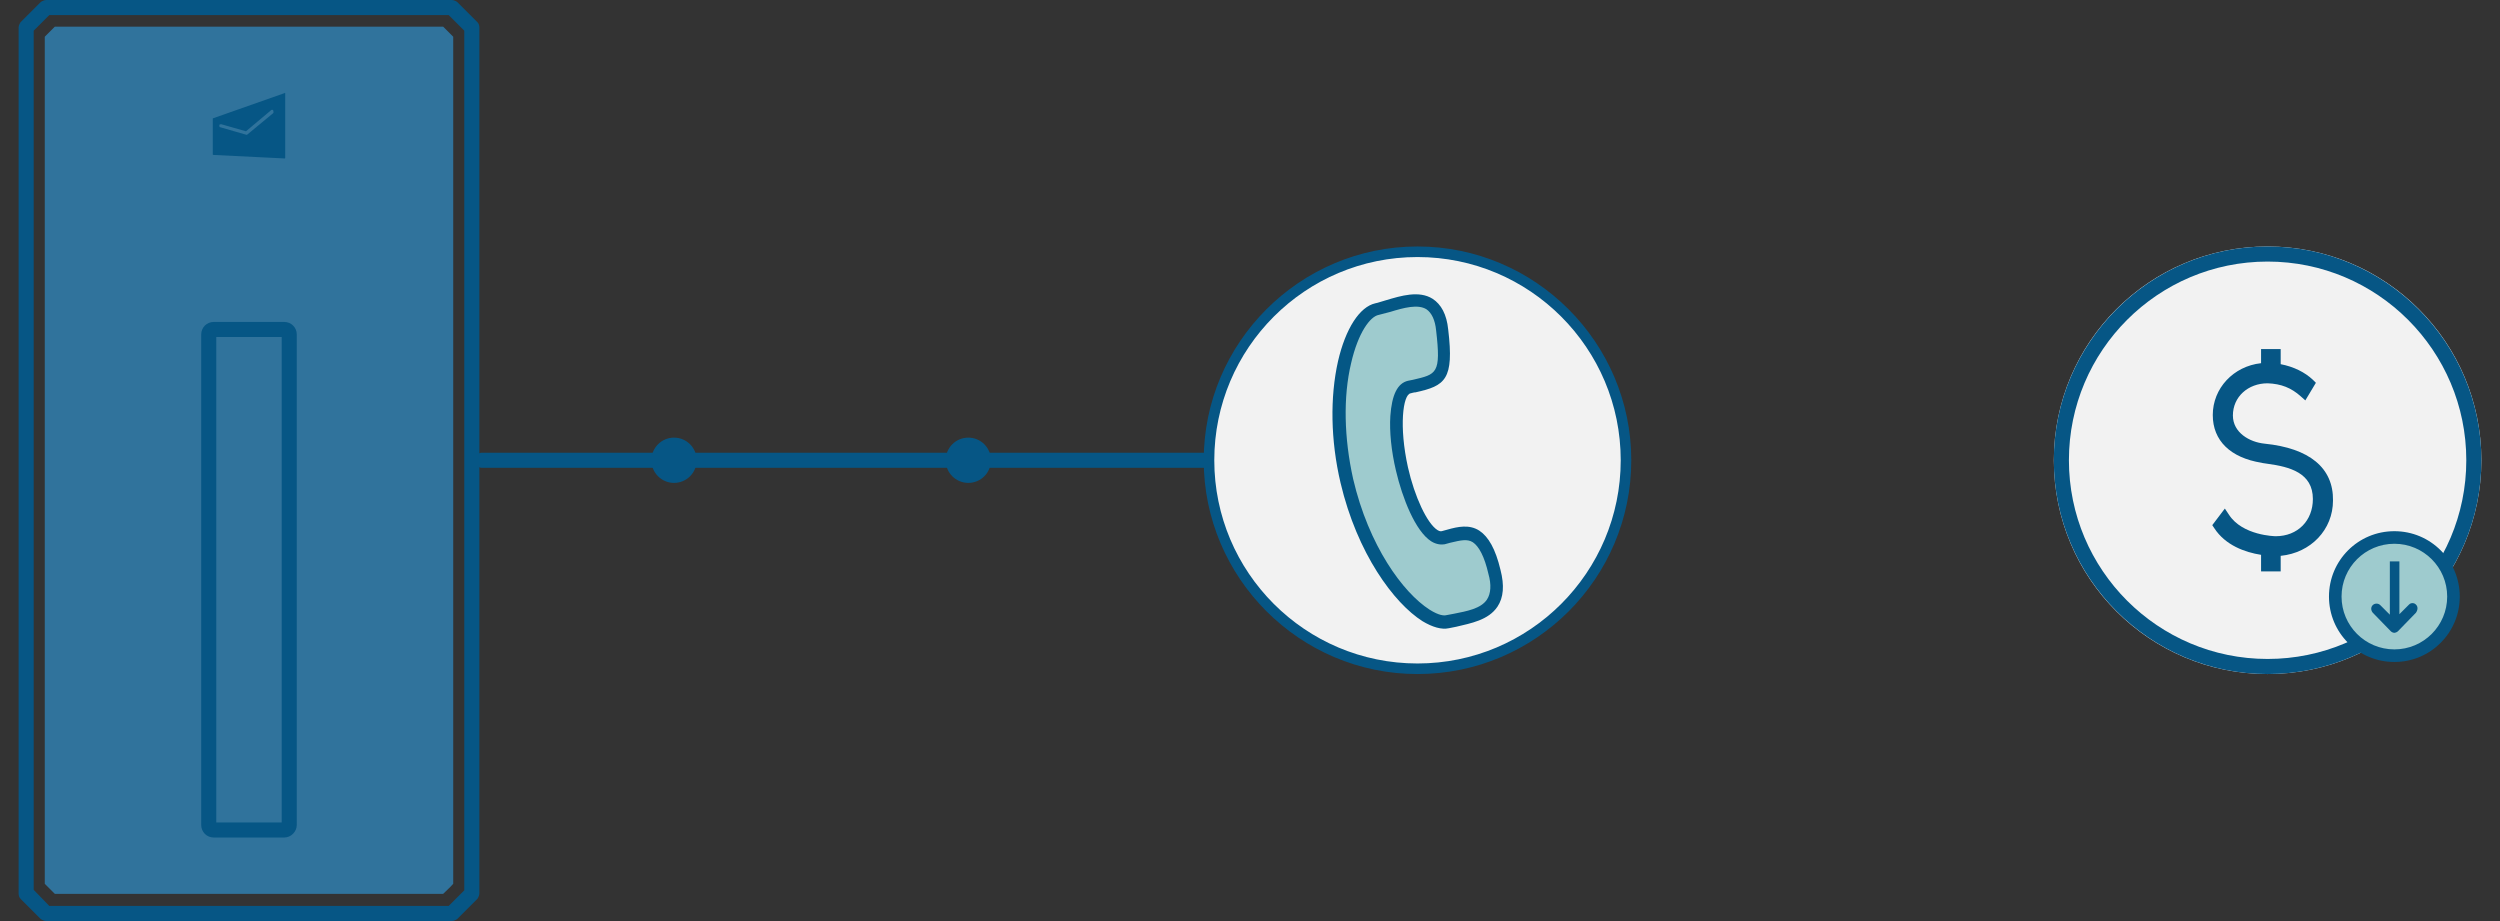 <?xml version="1.0" encoding="utf-8"?>
<!-- Generator: Adobe Illustrator 19.0.0, SVG Export Plug-In . SVG Version: 6.00 Build 0)  -->
<svg version="1.1" id="Layer_1" xmlns="http://www.w3.org/2000/svg" xmlns:xlink="http://www.w3.org/1999/xlink" x="0px" y="0px"
	 viewBox="0 0 497 183.1" style="enable-background:new 0 0 497 183.1;" xml:space="preserve">
<rect x="0" y="0" width="497" height="183.1" fill="#333333" stroke="none"/>
<style type="text/css">
	.st0{fill:#065685;}
	.st1{fill:#F2F2F2;}
	.st2{fill:#9ECBCE;}
	.st3{fill:#045785;}
	.st4{fill:#30739C;}
</style>
<g id="XMLID_766_">
	<g id="XMLID_7232_">
		<path id="XMLID_7068_" class="st0" d="M244.9,93H95.8c-0.8,0-1.5-0.7-1.5-1.5S95,90,95.8,90h149.1c0.8,0,1.5,0.7,1.5,1.5
			S245.8,93,244.9,93z"/>
	</g>
	<g id="XMLID_7225_">
		<g id="XMLID_7231_">
			<circle id="XMLID_7044_" class="st1" cx="281.8" cy="91.5" r="41.5"/>
			<path id="XMLID_7048_" class="st0" d="M281.8,134c-23.4,0-42.5-19.1-42.5-42.5S258.4,49,281.8,49c23.4,0,42.5,19.1,42.5,42.5
				S305.3,134,281.8,134z M281.8,51.1c-22.3,0-40.4,18.1-40.4,40.4s18.1,40.4,40.4,40.4s40.4-18.1,40.4-40.4S304.1,51.1,281.8,51.1z
				"/>
		</g>
		<g id="XMLID_7226_">
			<g id="XMLID_7230_">
				<path id="XMLID_764_" class="st2" d="M270.7,63.2c-14.4,39.2,14.3,59.9,14.3,59.9l3.6,0.2l6.2-1.2l2.9-4.6l-2-8.7l-3.9-2.3
					l-7.5-0.4l-5.2-10.9l-1.2-12.7l1.8-5.5l5.7-1.6l1.6-4.1L286,62l-4.5-2.3l-10,2.5"/>
			</g>
			<g id="XMLID_7227_">
				<path id="XMLID_12273_" class="st3" d="M297.7,120.6c1.2-1.8,1.4-4.2,0.6-7.3c-1-4.2-2.4-6.6-4.2-7.8c-2-1.3-4.3-0.8-6.4-0.2
					c-0.4,0.1-0.7,0.2-1.1,0.3c-0.1,0-0.3,0.1-0.8-0.2c-2.1-1.3-4.6-6.7-5.9-12.5c-1.8-8.1-1-14.4,0.5-14.7c0.4-0.1,0.7-0.2,1-0.2
					c5.9-1.3,7.7-2.5,6.5-12.5c-0.3-3-1.4-5-3.1-6.1c-2.7-1.7-6.3-0.6-9.3,0.3c-0.8,0.2-1.5,0.5-2.1,0.6c-3.1,0.7-5.9,5-7.4,11.5
					c-1.6,7.1-1.5,15.7,0.5,24.2c3.3,14,10.6,23.9,16.3,27.5c2,1.2,3.8,1.7,5.2,1.4c0.5-0.1,1-0.2,1.5-0.3
					C292.4,123.9,295.9,123.3,297.7,120.6z M295.6,119.2c-1.2,1.8-4,2.3-6.5,2.8c-0.6,0.1-1.1,0.2-1.6,0.3c-0.4,0.1-1.4,0.1-3.3-1.1
					c-5.3-3.4-12.1-12.7-15.2-26c-1.8-8.1-2-16.3-0.4-23c1.4-6.1,3.8-9.3,5.5-9.6c0.7-0.2,1.5-0.4,2.3-0.6c2.6-0.8,5.5-1.6,7.2-0.5
					c1,0.7,1.7,2.1,1.9,4.2c1,8.6,0.1,8.7-4.6,9.8c-0.3,0.1-0.7,0.1-1,0.2c-2.1,0.5-3.2,2.8-3.5,7c-0.2,3.1,0.2,7,1.1,10.8
					c1.3,5.6,3.9,12.1,7,14.1c1.1,0.7,2.1,0.7,2.7,0.6c0.4-0.1,0.8-0.2,1.1-0.3c2.1-0.5,3.4-0.8,4.5-0.1c1.2,0.8,2.3,2.8,3.1,6.3
					C296.5,116.2,296.4,118,295.6,119.2z"/>
			</g>
		</g>
	</g>
	<g id="XMLID_7215_">
		<g id="XMLID_7221_">
			<g id="XMLID_7222_">
				<g id="XMLID_7224_">
					<path id="XMLID_1005_" class="st4" d="M88.1,177.7H10.9c-0.8-0.8-1.2-1.2-2-2V7.3c0.8-0.8,1.2-1.2,2-2h77.2
						c0.8,0.8,1.2,1.2,2,2v168.4C89.4,176.5,88.9,176.9,88.1,177.7z"/>
				</g>
				<g id="XMLID_7223_">
					<path id="XMLID_7045_" class="st0" d="M89.8,183.1H9.2c-0.4,0-0.8-0.2-1.1-0.4l-4-4c-0.3-0.3-0.4-0.7-0.4-1.1V5.5
						c0-0.4,0.2-0.8,0.4-1.1l4-4C8.4,0.2,8.8,0,9.2,0h80.6c0.4,0,0.8,0.2,1.1,0.4l4,4c0.3,0.3,0.4,0.7,0.4,1.1v172.1
						c0,0.4-0.2,0.8-0.4,1.1l-4,4C90.6,182.9,90.2,183.1,89.8,183.1z M9.8,180.1h79.4l3.1-3.1V6.1L89.2,3H9.8L6.7,6.1v170.8
						L9.8,180.1z"/>
				</g>
			</g>
		</g>
		<g id="XMLID_7217_">
			<g id="XMLID_7218_">
				<path id="XMLID_7031_" class="st0" d="M56.7,18.5c0,0-0.1-0.1-0.1,0v0l-14.2,5v0v0c0,0-0.1,0-0.1,0.1v7.1h0c0,0,0,0.1,0.1,0.1
					l14.2,0.7l0,0c0,0,0.1,0,0.1-0.1L56.7,18.5C56.7,18.5,56.7,18.5,56.7,18.5z M54.3,22.5l-5.2,4.3L49,26.8l-5.2-1.5
					c-0.2,0-0.2-0.2-0.2-0.4c0-0.2,0.2-0.2,0.4-0.2l4.9,1.4l5-4.2c0.1-0.1,0.3-0.1,0.4,0C54.4,22.2,54.4,22.4,54.3,22.5z"/>
			</g>
		</g>
		<g id="XMLID_7216_">
			<path id="XMLID_7037_" class="st0" d="M56.5,166.5h-14c-1.4,0-2.5-1.1-2.5-2.5V66.5c0-1.4,1.1-2.5,2.5-2.5h14
				c1.4,0,2.5,1.1,2.5,2.5V164C59,165.3,57.9,166.5,56.5,166.5z M43,163.5h13V67H43V163.5z"/>
		</g>
	</g>
	<g id="XMLID_7213_">
		<g id="XMLID_7214_">
			<circle id="XMLID_768_" class="st0" cx="134" cy="91.5" r="4.5"/>
		</g>
	</g>
	<g id="XMLID_6799_">
		<g id="XMLID_6800_">
			<circle id="XMLID_767_" class="st0" cx="192.5" cy="91.5" r="4.5"/>
		</g>
	</g>
	<g id="XMLID_1006_">
		<g id="XMLID_6798_">
			<circle id="XMLID_7096_" class="st1" cx="450.8" cy="91.5" r="42.5"/>
		</g>
		<g id="XMLID_6605_">
			<g id="XMLID_6797_">
				<path id="XMLID_7093_" class="st0" d="M450.2,88.2c-3-0.3-6.3-2.2-6.3-5.6c0-3.7,3-6.4,6.9-6.4c2.7,0.1,4.7,0.9,6.6,2.6l0.9,0.8
					l2.1-3.5l-0.6-0.6c-1.6-1.5-3.8-2.6-6.4-3.1v-3h-3.9v2.8c-5.5,0.6-9.6,5-9.6,10.3c0,5.1,3.5,8.5,9.7,9.5
					c0.3,0.1,0.7,0.1,1.2,0.2c4.4,0.6,9,1.8,9,7c0,4.3-3,7.4-7.4,7.4c-0.1,0-6.6-0.1-9.3-4.3l-0.8-1.2l-2.5,3.3l0.4,0.6
					c2.2,3.4,6.1,4.8,9.3,5.3v3.3h3.9v-3.1c6-0.6,10.4-5.2,10.4-11C463.9,93,459.1,89.1,450.2,88.2z"/>
			</g>
			<g id="XMLID_6796_">
				<path id="XMLID_7032_" class="st0" d="M450.8,134c-23.4,0-42.5-19.1-42.5-42.5c0-23.4,19.1-42.5,42.5-42.5
					c23.4,0,42.5,19.1,42.5,42.5C493.3,115,474.2,134,450.8,134z M450.8,52c-21.8,0-39.5,17.7-39.5,39.5c0,21.8,17.7,39.5,39.5,39.5
					c21.8,0,39.5-17.7,39.5-39.5C490.3,69.7,472.6,52,450.8,52z"/>
			</g>
		</g>
		<g id="XMLID_6585_">
			<g id="XMLID_6603_">
				<circle id="XMLID_7026_" class="st2" cx="476" cy="118.6" r="11.7"/>
				<path id="XMLID_7027_" class="st0" d="M476,131.6c-7.2,0-13-5.8-13-13s5.8-13,13-13s13,5.8,13,13S483.2,131.6,476,131.6z
					 M476,108.1c-5.8,0-10.5,4.7-10.5,10.5c0,5.8,4.7,10.5,10.5,10.5c5.8,0,10.5-4.7,10.5-10.5C486.5,112.8,481.8,108.1,476,108.1z"
					/>
			</g>
			<g id="XMLID_6586_">
				<path id="XMLID_7074_" class="st0" d="M480.3,120.2c-0.2-0.2-0.4-0.3-0.7-0.3c-0.3,0-0.5,0.1-0.7,0.3l-1.9,1.9v-10.5h-1.9v10.6
					l-1.9-1.9c-0.4-0.4-1.1-0.4-1.5,0c-0.4,0.4-0.4,1,0,1.5l3.6,3.7c0.2,0.2,0.5,0.3,0.7,0.3c0.2,0,0.3-0.1,0.4-0.1
					c0.2-0.1,0.3-0.2,0.3-0.2l3.6-3.7C480.7,121.2,480.7,120.6,480.3,120.2z"/>
			</g>
		</g>
	</g>
</g>
</svg>
